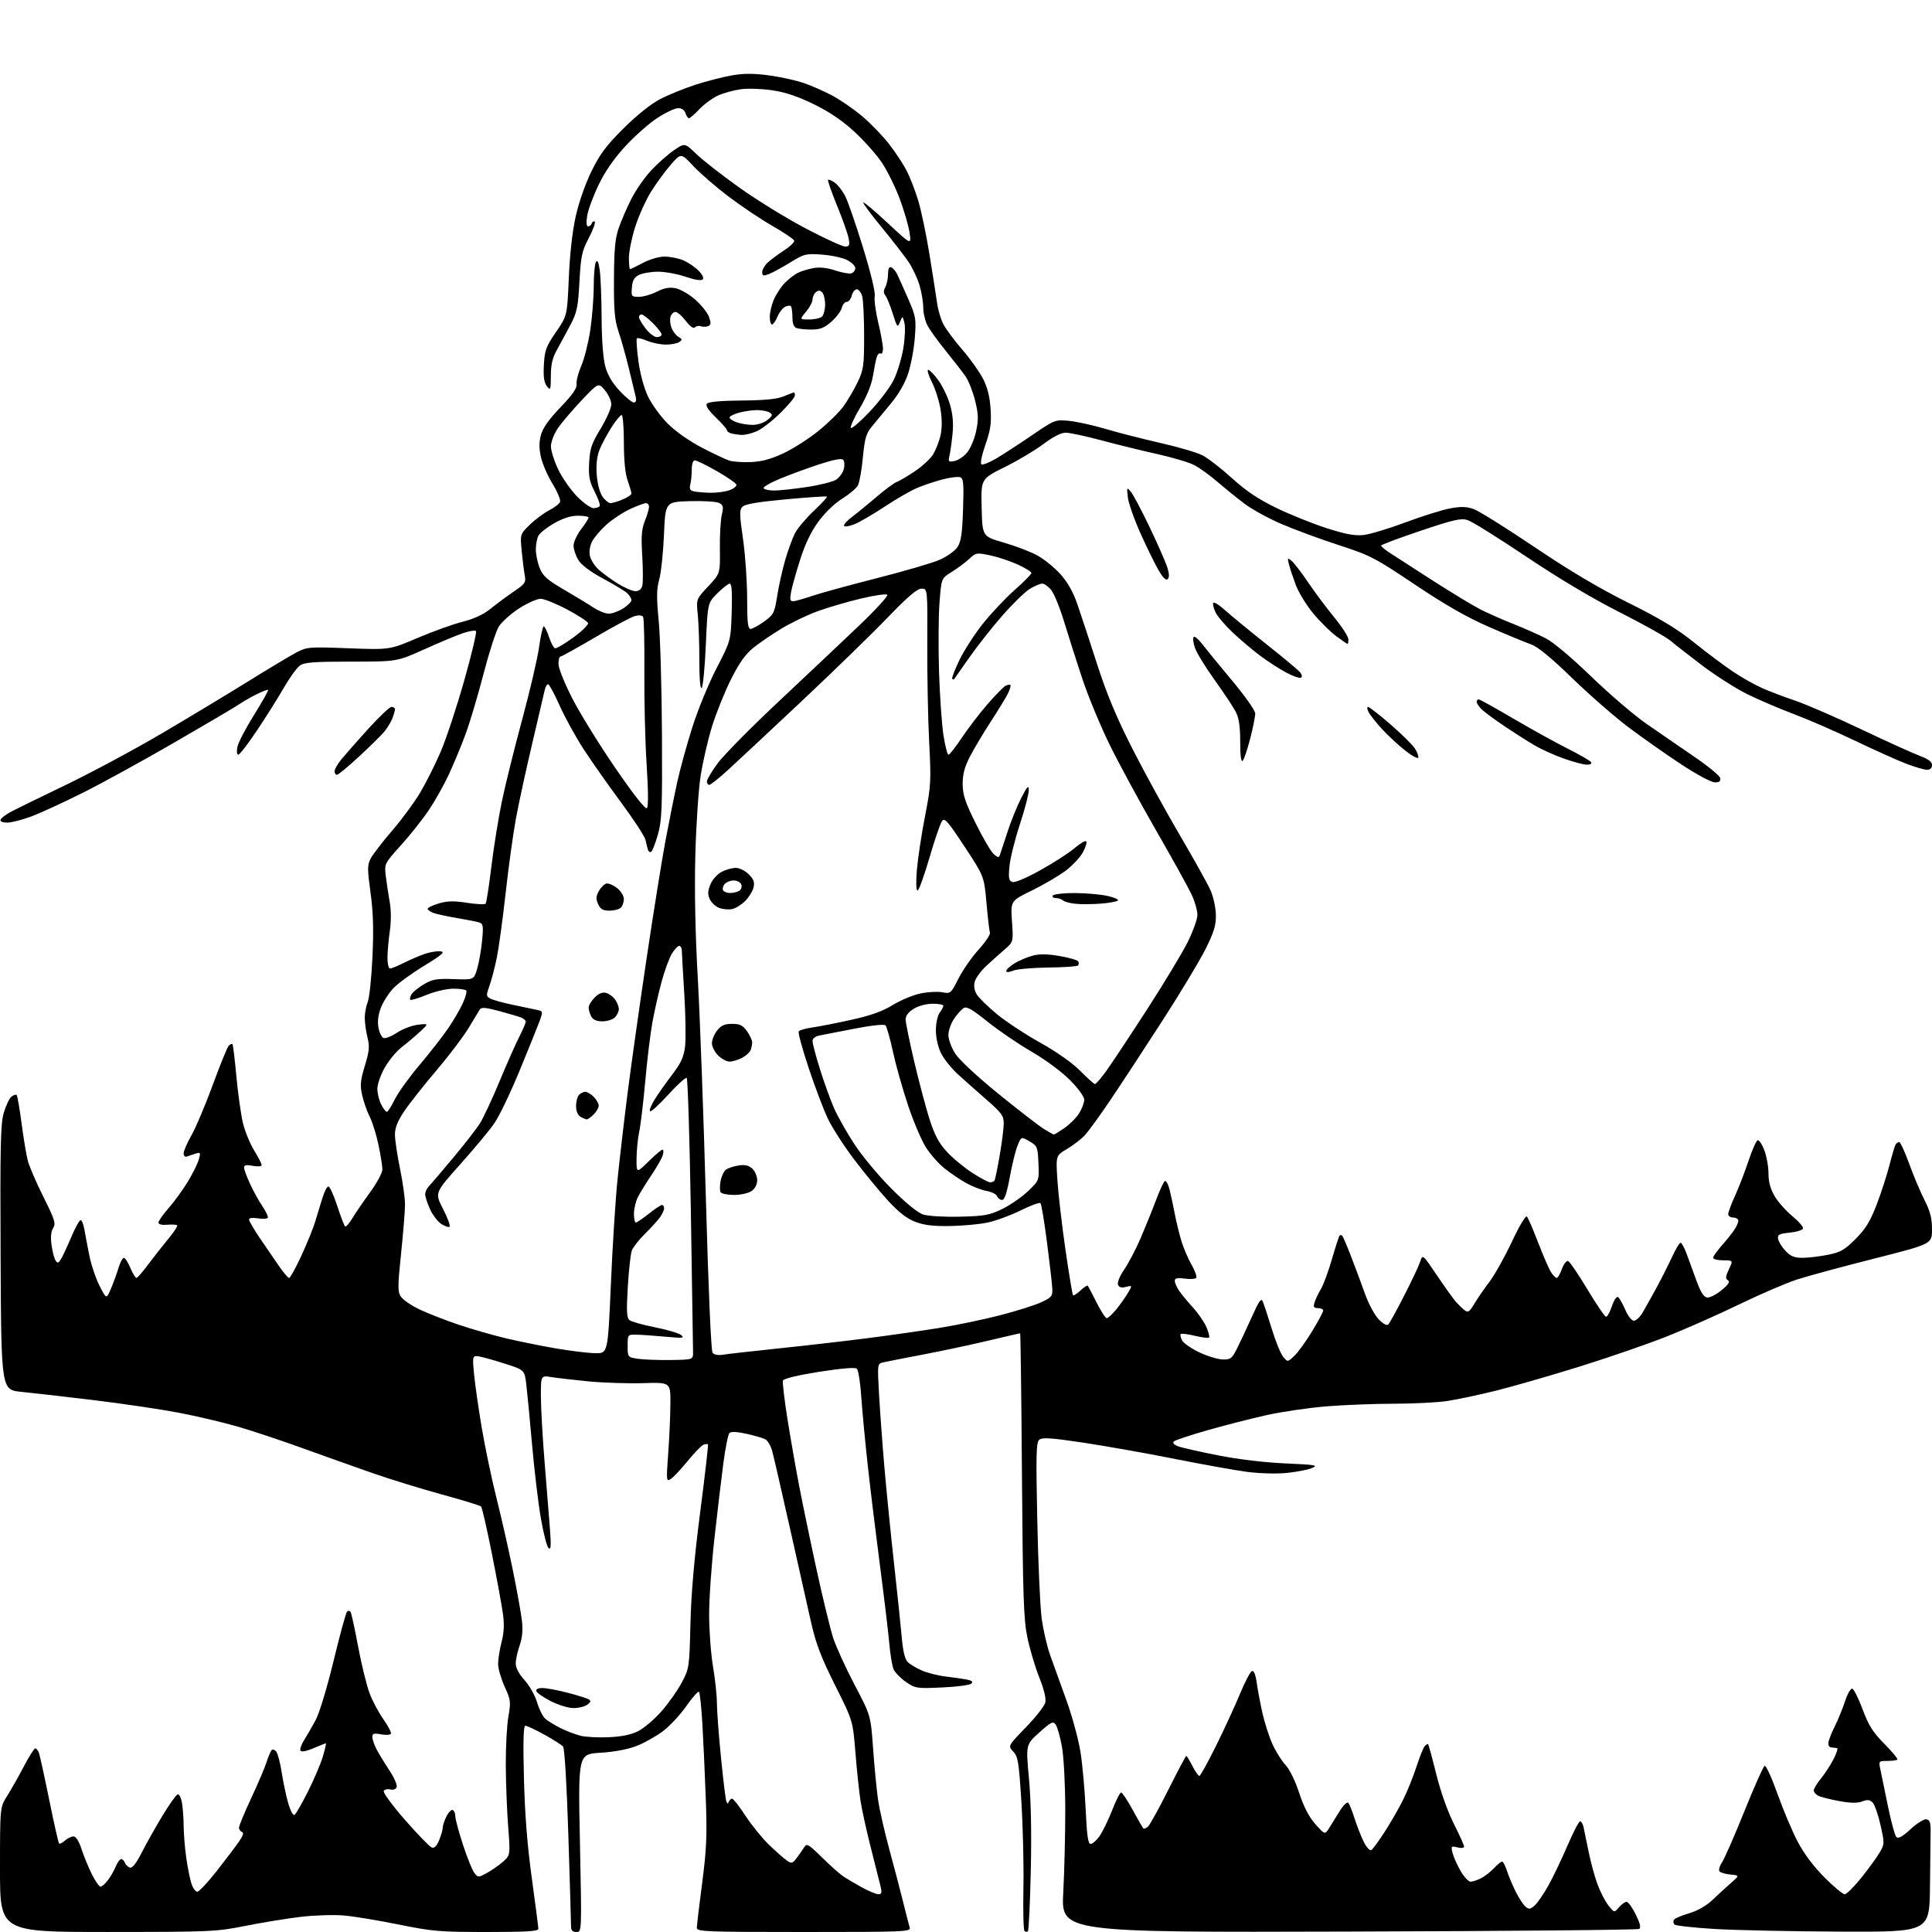 <?xml version="1.0" encoding="UTF-8" standalone="no"?>
<svg 
  version="1.1" 
  xmlns="http://www.w3.org/2000/svg" 
  xmlns:xlink="http://www.w3.org/1999/xlink" 
  xmlns:svg="http://www.w3.org/2000/svg"
  xmlns:rdf="http://www.w3.org/1999/02/22-rdf-syntax-ns#"
  xmlns:cc="http://creativecommons.org/ns#"
  xmlns:dc="http://purl.org/dc/elements/1.1/"
  viewBox="0 0 768 768"
  width="768"
  height="768"
>
<style>svg {background-color: white; }</style>"
<path stroke="none" fill="black" fill-rule="evenodd" d="M42.75,767.99C0.00,768.00 0.00,768.00 0.00,743.20C0.00,718.39 0.00,718.39 2.82,713.95C4.37,711.50 7.35,706.24 9.44,702.25C11.53,698.26 13.59,695.00 14.02,695.00C14.44,695.00 15.08,695.78 15.45,696.72C15.81,697.67 17.66,706.07 19.55,715.39C21.44,724.70 23.21,732.55 23.49,732.82C23.76,733.10 24.81,732.57 25.82,731.66C26.83,730.75 28.36,730.00 29.21,730.00C30.20,730.00 31.39,731.89 32.47,735.21C33.41,738.07 35.27,742.57 36.60,745.21C37.94,747.84 39.44,750.00 39.94,750.00C40.45,750.00 41.73,748.89 42.79,747.54C43.85,746.19 45.29,743.71 45.98,742.04C46.68,740.37 47.65,739.00 48.15,739.00C48.65,739.00 49.31,739.64 49.61,740.42C49.91,741.21 50.80,742.09 51.58,742.39C52.57,742.77 54.07,740.86 56.45,736.22C58.34,732.52 62.06,725.94 64.70,721.58C67.35,717.22 70.02,713.49 70.62,713.29C71.23,713.09 72.00,714.61 72.35,716.71C72.70,718.80 72.99,722.98 73.01,726.00C73.03,729.02 73.49,734.65 74.04,738.50C74.59,742.35 75.51,746.96 76.10,748.75C76.68,750.54 77.72,752.00 78.42,752.00C79.11,752.00 82.59,748.29 86.15,743.75C89.71,739.21 93.70,733.95 95.01,732.07C96.62,729.75 97.01,728.50 96.20,728.23C95.54,728.01 95.00,727.24 95.00,726.52C95.00,725.80 97.18,720.53 99.85,714.82C102.52,709.10 105.28,702.64 105.97,700.46C106.67,698.28 107.57,696.14 107.96,695.71C108.36,695.27 109.18,695.51 109.79,696.25C110.40,696.98 111.38,700.71 111.98,704.54C112.57,708.37 113.74,713.88 114.57,716.79C115.41,719.73 116.52,721.80 117.07,721.46C117.61,721.12 120.02,716.94 122.42,712.16C124.82,707.38 127.48,701.12 128.34,698.24C129.19,695.36 129.73,693.00 129.53,693.00C129.33,693.00 127.12,693.88 124.61,694.95C121.84,696.14 119.82,696.52 119.45,695.92C119.12,695.39 119.77,693.49 120.89,691.72C122.01,689.95 124.09,686.34 125.51,683.70C126.96,680.99 130.05,670.76 132.61,660.20C135.09,649.91 137.50,641.12 137.95,640.66C138.40,640.20 139.05,640.27 139.38,640.80C139.71,641.34 141.06,647.57 142.38,654.64C143.71,661.71 145.74,670.02 146.91,673.09C148.07,676.17 150.57,680.86 152.46,683.52C154.35,686.18 155.66,688.74 155.37,689.21C155.08,689.68 153.30,689.77 151.42,689.42C148.64,688.90 148.00,689.09 148.00,690.44C148.00,691.35 148.74,693.54 149.65,695.29C150.56,697.05 152.86,700.84 154.77,703.71C156.68,706.58 157.99,709.59 157.68,710.39C157.35,711.26 156.33,711.64 155.17,711.34C154.10,711.06 152.92,711.32 152.55,711.92C152.17,712.53 155.94,717.66 160.97,723.42C165.98,729.14 170.76,734.08 171.59,734.40C172.65,734.80 173.55,733.92 174.56,731.52C175.35,729.62 176.00,727.35 176.00,726.48C176.00,725.61 176.69,723.56 177.54,721.92C178.39,720.28 179.52,719.20 180.04,719.53C180.57,719.85 181.00,720.99 181.00,722.05C181.00,723.11 182.36,728.14 184.01,733.24C185.67,738.33 187.71,743.39 188.53,744.47C190.01,746.39 190.11,746.39 193.45,744.60C195.33,743.58 198.22,741.57 199.88,740.13C202.88,737.50 202.88,737.50 202.00,726.00C201.51,719.67 201.09,708.69 201.06,701.58C201.03,694.48 201.49,685.84 202.09,682.38C203.12,676.50 203.02,675.72 200.59,670.43C199.17,667.31 198.00,663.26 198.00,661.43C198.00,659.60 198.62,655.71 199.37,652.80C200.35,649.05 200.51,645.75 199.92,641.50C199.47,638.20 197.49,627.41 195.52,617.52C193.55,607.64 191.62,599.23 191.22,598.84C190.83,598.46 183.75,596.29 175.50,594.03C167.25,591.77 154.88,587.95 148.00,585.55C141.12,583.15 128.53,578.66 120.00,575.58C111.47,572.50 99.86,568.64 94.20,567.01C88.53,565.38 78.18,562.95 71.20,561.60C64.21,560.26 49.05,558.01 37.50,556.61C25.95,555.20 12.90,553.71 8.50,553.28C0.50,552.50 0.50,552.50 0.24,500.04C0.02,455.83 0.22,446.76 1.48,442.42C2.31,439.58 3.67,436.69 4.51,435.99C5.36,435.29 6.30,434.97 6.61,435.27C6.92,435.58 7.80,440.64 8.57,446.50C9.34,452.37 10.45,459.05 11.04,461.34C11.62,463.63 14.43,470.13 17.26,475.80C21.80,484.87 22.27,486.34 21.13,488.16C20.28,489.53 20.06,491.80 20.49,494.91C20.84,497.49 21.56,500.25 22.08,501.05C22.88,502.27 23.23,502.18 24.25,500.50C24.92,499.40 26.76,495.46 28.33,491.75C29.91,488.04 31.58,485.00 32.05,485.00C32.52,485.00 33.20,486.69 33.55,488.75C33.91,490.81 34.79,495.48 35.52,499.13C36.25,502.77 38.07,508.17 39.57,511.13C42.30,516.50 42.30,516.50 44.11,512.24C45.11,509.90 46.46,506.19 47.12,503.99C47.78,501.80 48.73,500.00 49.23,500.00C49.74,500.00 50.90,501.80 51.82,503.99C52.75,506.18 53.82,507.98 54.22,507.99C54.61,508.00 56.69,505.64 58.83,502.75C60.98,499.86 64.58,495.27 66.83,492.55C69.09,489.83 70.71,487.37 70.42,487.08C70.13,486.80 68.34,486.69 66.45,486.86C64.31,487.04 63.00,486.71 63.00,485.98C63.00,485.33 64.82,482.74 67.04,480.21C69.27,477.69 72.67,473.01 74.61,469.82C76.55,466.63 78.53,462.64 79.01,460.96C79.83,458.11 79.74,457.95 77.69,458.59C76.49,458.97 74.94,459.49 74.25,459.74C73.55,460.01 73.00,459.45 73.00,458.48C73.00,457.52 74.39,454.31 76.10,451.33C77.80,448.35 81.61,439.33 84.56,431.30C87.51,423.26 90.38,416.22 90.94,415.66C91.51,415.09 92.16,414.83 92.40,415.07C92.64,415.31 93.35,421.13 93.98,428.00C94.62,434.88 95.79,443.20 96.59,446.50C97.40,449.80 99.39,454.67 101.03,457.32C102.66,459.97 104.00,462.57 104.00,463.11C104.00,463.69 102.56,463.82 100.50,463.43C97.89,462.94 97.00,463.12 97.01,464.14C97.02,464.89 98.11,467.84 99.44,470.70C100.78,473.57 103.00,477.58 104.39,479.62C105.78,481.66 106.70,483.68 106.44,484.10C106.18,484.52 104.40,484.61 102.48,484.30C100.35,483.96 99.00,484.15 99.00,484.79C99.00,485.37 100.94,488.69 103.30,492.17C105.67,495.65 109.08,500.64 110.88,503.25C112.67,505.86 114.49,508.00 114.93,508.00C115.36,508.00 117.53,504.06 119.76,499.25C121.99,494.44 124.50,488.25 125.34,485.50C126.17,482.75 127.45,478.54 128.18,476.15C128.91,473.76 129.95,471.74 130.50,471.65C131.05,471.57 132.62,474.96 134.00,479.19C135.37,483.42 136.79,487.15 137.14,487.49C137.49,487.83 138.80,486.39 140.05,484.30C141.31,482.21 144.51,477.52 147.17,473.88C149.83,470.24 152.00,466.19 152.00,464.88C152.00,463.57 151.31,459.19 150.46,455.14C149.62,451.09 148.05,446.07 146.99,443.97C145.92,441.88 144.57,438.03 143.98,435.41C143.08,431.37 143.24,429.58 145.03,423.66C146.82,417.80 146.98,415.99 146.08,412.40C145.49,410.04 145.00,406.54 145.00,404.62C145.00,402.70 145.53,399.86 146.17,398.32C146.82,396.77 147.67,388.75 148.05,380.50C148.57,369.49 148.37,362.67 147.29,354.86C146.00,345.38 146.00,343.89 147.36,341.26C148.20,339.64 152.02,334.68 155.84,330.25C159.67,325.82 164.69,319.00 167.01,315.10C169.33,311.20 172.98,303.93 175.13,298.93C177.29,293.94 181.50,281.23 184.49,270.69C187.48,260.15 189.60,251.22 189.21,250.84C188.82,250.47 186.47,250.86 184.00,251.70C181.53,252.54 174.62,255.43 168.66,258.12C157.82,263.00 157.82,263.00 139.63,263.00C124.86,263.00 121.03,263.29 119.24,264.54C118.03,265.39 115.17,269.33 112.89,273.29C110.61,277.26 105.81,284.89 102.23,290.25C98.65,295.61 95.28,300.00 94.73,300.00C94.17,300.00 94.01,298.69 94.37,296.89C94.72,295.17 97.69,289.47 100.98,284.20C104.27,278.94 106.79,274.46 106.58,274.25C106.37,274.03 104.24,274.85 101.85,276.06C99.46,277.27 96.38,279.05 95.00,280.01C93.62,280.96 82.15,287.74 69.50,295.05C56.85,302.37 40.33,311.44 32.78,315.21C25.24,318.98 16.12,323.18 12.51,324.53C8.90,325.89 4.58,327.00 2.89,327.00C1.07,327.00 -0.02,326.55 0.21,325.87C0.42,325.25 2.14,323.90 4.04,322.87C5.94,321.84 15.82,316.99 26.00,312.10C36.17,307.20 53.27,298.03 64.00,291.73C74.72,285.42 90.25,276.07 98.50,270.95C106.75,265.83 115.45,260.61 117.84,259.36C122.01,257.17 122.84,257.10 138.56,257.70C154.94,258.31 154.94,258.31 165.92,253.62C171.96,251.04 180.03,248.14 183.85,247.17C188.54,245.98 192.21,244.26 195.15,241.88C197.54,239.95 201.68,236.88 204.35,235.07C208.80,232.04 209.14,231.52 208.59,228.64C208.26,226.91 207.71,222.54 207.37,218.92C206.76,212.33 206.76,212.33 210.63,208.57C212.76,206.49 216.21,203.92 218.30,202.85C220.39,201.78 222.34,200.28 222.64,199.50C222.94,198.73 221.58,195.48 219.63,192.30C217.68,189.11 215.60,184.33 215.02,181.68C214.27,178.27 214.27,175.70 215.03,172.87C215.77,170.15 218.23,166.67 222.80,161.90C227.68,156.81 229.42,154.30 229.20,152.65C229.04,151.40 229.88,148.16 231.06,145.44C232.25,142.72 233.84,136.45 234.60,131.50C235.36,126.55 236.00,118.67 236.01,114.00C236.02,109.33 236.42,104.88 236.90,104.12C237.50,103.18 237.98,104.28 238.43,107.62C238.79,110.30 239.12,118.80 239.15,126.50C239.19,135.06 239.75,142.48 240.59,145.59C241.52,149.03 243.37,152.19 246.30,155.34C248.69,157.90 251.22,160.00 251.94,160.00C252.77,160.00 253.05,159.20 252.71,157.75C252.42,156.51 251.20,151.45 250.00,146.50C248.79,141.55 246.95,134.97 245.90,131.88C244.33,127.27 244.00,123.53 244.06,111.09C244.11,99.25 244.52,94.79 245.93,90.71C246.91,87.84 249.17,82.62 250.94,79.12C252.71,75.61 256.26,70.50 258.83,67.75C261.40,65.00 265.46,61.41 267.85,59.76C272.20,56.77 272.20,56.77 276.85,61.26C279.41,63.73 287.17,69.78 294.09,74.70C301.02,79.63 312.82,86.89 320.32,90.83C327.81,94.77 334.85,98.00 335.95,98.00C337.66,98.00 337.86,97.54 337.35,94.75C337.01,92.96 334.94,87.10 332.73,81.72C330.53,76.34 328.93,71.74 329.17,71.49C329.42,71.25 330.61,71.74 331.82,72.59C333.04,73.44 334.91,75.86 335.99,77.97C337.07,80.09 340.26,89.31 343.08,98.47C346.13,108.37 348.01,116.17 347.72,117.71C347.44,119.13 348.07,123.86 349.11,128.21C350.15,132.57 351.00,137.25 351.00,138.62C351.00,139.99 350.58,140.86 350.07,140.54C349.56,140.23 348.87,140.83 348.54,141.89C348.20,142.94 347.52,146.32 347.02,149.39C346.44,152.92 344.59,157.52 341.96,161.95C339.68,165.79 337.98,169.44 338.19,170.06C338.39,170.68 341.75,167.84 345.63,163.75C349.52,159.66 353.88,153.88 355.32,150.90C356.76,147.93 358.46,142.28 359.10,138.34C359.74,134.40 359.93,129.90 359.52,128.34C358.78,125.50 358.78,125.50 357.76,128.00C356.79,130.36 356.62,130.16 354.86,124.59C353.83,121.35 352.51,118.11 351.92,117.41C351.17,116.50 351.18,115.54 351.93,114.13C352.52,113.03 353.00,110.71 353.00,108.98C353.00,106.91 353.43,105.97 354.25,106.25C354.94,106.47 356.03,107.75 356.67,109.08C357.31,110.41 359.29,114.82 361.06,118.88C364.08,125.81 364.24,126.75 363.65,134.33C363.31,138.76 362.11,145.15 360.99,148.53C359.69,152.44 357.16,156.81 354.00,160.58C351.28,163.84 347.89,167.94 346.46,169.69C344.30,172.33 343.71,174.41 343.01,181.84C342.55,186.77 341.66,191.77 341.03,192.95C340.40,194.13 337.60,196.49 334.82,198.21C331.87,200.02 327.94,203.79 325.40,207.24C322.47,211.23 320.08,216.16 318.11,222.33C316.50,227.37 314.86,233.19 314.48,235.25C313.93,238.19 314.09,239.00 315.23,239.00C316.03,239.00 319.34,238.08 322.59,236.97C325.84,235.85 337.48,232.65 348.46,229.86C359.44,227.07 370.77,223.75 373.63,222.49C376.49,221.22 379.64,218.95 380.63,217.45C382.03,215.31 382.51,212.06 382.83,202.51C383.17,192.26 382.99,190.21 381.71,189.72C380.88,189.40 377.69,189.79 374.62,190.59C371.56,191.39 366.96,192.94 364.41,194.04C361.85,195.13 356.10,198.45 351.63,201.42C347.16,204.38 341.82,207.50 339.77,208.34C337.72,209.19 335.81,209.51 335.53,209.05C335.25,208.60 336.70,206.96 338.76,205.42C340.82,203.88 345.20,200.30 348.50,197.47C351.80,194.64 355.32,192.03 356.33,191.66C357.33,191.30 360.58,189.39 363.54,187.43C366.50,185.46 369.82,182.41 370.91,180.65C372.00,178.88 373.33,175.48 373.87,173.09C374.50,170.28 374.51,166.62 373.88,162.76C373.35,159.47 371.81,154.58 370.44,151.89C369.08,149.20 368.42,147.00 368.98,147.00C369.53,147.00 371.35,148.88 373.02,151.19C374.69,153.49 376.77,157.84 377.65,160.86C378.75,164.64 379.06,168.25 378.65,172.43C378.32,175.77 377.77,179.68 377.43,181.13C376.87,183.53 377.04,183.72 379.42,183.26C380.85,182.99 383.11,181.47 384.44,179.89C385.77,178.31 387.38,174.47 388.03,171.35C389.01,166.65 388.94,164.59 387.63,159.28C386.76,155.76 385.06,151.44 383.86,149.69C382.66,147.93 379.11,143.35 375.98,139.50C372.85,135.65 369.55,131.06 368.65,129.30C367.74,127.54 367.00,124.36 367.00,122.23C367.00,120.10 366.34,116.14 365.53,113.43C364.73,110.72 362.81,106.61 361.28,104.30C359.75,101.99 354.95,95.79 350.61,90.52C346.27,85.26 342.92,80.74 343.18,80.49C343.43,80.24 347.83,83.95 352.96,88.74C362.29,97.44 362.29,97.44 361.56,92.47C361.16,89.74 359.39,83.67 357.64,79.00C355.89,74.33 352.74,67.92 350.64,64.76C348.54,61.60 343.64,56.07 339.75,52.47C334.90,47.98 329.82,44.53 323.59,41.47C317.28,38.37 312.23,36.67 307.07,35.90C302.98,35.29 297.36,35.09 294.57,35.46C291.78,35.83 287.70,36.95 285.50,37.94C283.30,38.93 279.95,41.38 278.05,43.37C276.16,45.37 274.28,47.00 273.87,47.00C273.47,47.00 272.85,46.10 272.50,45.00C272.11,43.77 270.99,43.00 269.59,43.00C268.33,43.00 264.65,44.72 261.41,46.82C258.16,48.92 252.43,53.96 248.69,58.01C244.13,62.94 240.59,68.05 237.98,73.44C235.84,77.87 233.79,83.41 233.42,85.75C232.99,88.47 233.12,90.00 233.79,90.00C234.36,90.00 235.03,89.44 235.28,88.75C235.53,88.06 236.04,87.79 236.42,88.14C236.79,88.49 235.72,91.41 234.04,94.64C231.31,99.85 230.90,101.78 230.34,112.00C229.79,122.04 229.35,124.20 226.83,129.00C225.24,132.03 222.83,136.48 221.47,138.91C219.61,142.22 218.99,144.82 218.97,149.41C218.94,155.10 218.84,155.37 217.39,153.50C216.26,152.03 215.94,149.76 216.20,145.00C216.52,139.23 217.06,137.77 221.01,132.00C225.47,125.50 225.47,125.50 226.11,110.50C226.50,101.08 227.53,91.97 228.86,86.00C230.10,80.41 232.70,73.00 235.16,68.00C238.51,61.19 241.05,57.80 247.92,50.98C253.23,45.71 258.79,41.28 262.50,39.36C265.80,37.65 272.10,35.09 276.50,33.67C280.90,32.25 287.38,30.59 290.91,29.97C295.60,29.15 299.53,29.15 305.58,29.95C310.12,30.56 316.36,31.92 319.45,32.98C322.53,34.04 327.69,36.31 330.91,38.03C334.13,39.75 339.52,43.48 342.88,46.33C346.25,49.17 351.07,54.20 353.61,57.50C356.14,60.80 359.24,65.53 360.49,68.00C361.75,70.47 363.75,75.65 364.94,79.50C366.13,83.35 368.17,93.03 369.46,101.00C370.76,108.97 372.13,117.74 372.51,120.48C372.88,123.21 374.03,127.04 375.05,128.98C376.07,130.91 379.44,135.43 382.53,139.00C385.63,142.57 389.32,147.75 390.74,150.50C392.53,153.99 393.45,157.63 393.77,162.51C394.15,168.23 393.77,170.87 391.72,176.77C390.29,180.87 389.60,184.25 390.13,184.58C390.64,184.90 393.18,183.92 395.78,182.40C398.38,180.89 404.75,176.75 409.96,173.20C419.33,166.81 419.45,166.76 424.96,167.30C428.00,167.60 434.55,169.04 439.50,170.51C444.45,171.98 454.24,174.48 461.27,176.08C468.29,177.67 475.81,179.88 477.99,180.99C480.16,182.10 485.44,186.19 489.72,190.07C495.43,195.26 500.16,198.42 507.50,201.97C513.00,204.63 522.00,208.24 527.50,210.00C535.09,212.42 538.61,213.06 542.12,212.66C544.67,212.36 552.14,210.11 558.74,207.64C565.34,205.17 573.30,202.68 576.42,202.10C580.78,201.29 582.97,201.35 585.80,202.36C587.84,203.08 598.70,209.87 609.95,217.44C623.95,226.88 635.74,233.88 647.38,239.66C660.05,245.96 666.67,249.96 673.43,255.40C678.42,259.42 685.35,264.61 688.83,266.94C692.30,269.27 697.52,272.22 700.41,273.50C703.31,274.78 709.24,277.04 713.59,278.51C717.94,279.99 729.83,285.14 740.00,289.97C750.17,294.80 760.64,299.54 763.25,300.51C766.59,301.75 768.00,302.83 768.00,304.14C768.00,305.33 767.29,306.00 766.02,306.00C764.94,306.00 761.22,304.92 757.77,303.60C754.32,302.28 745.20,298.18 737.50,294.49C729.80,290.80 718.77,286.00 713.00,283.83C707.23,281.66 698.85,278.07 694.39,275.85C689.93,273.63 682.03,268.59 676.82,264.66C671.62,260.72 665.88,256.25 664.08,254.73C662.27,253.20 653.19,248.11 643.91,243.42C633.17,238.00 619.64,229.95 606.76,221.30C595.62,213.83 585.10,207.27 583.39,206.73C580.76,205.90 577.92,206.55 564.64,211.02C556.04,213.91 549.00,216.55 549.01,216.89C549.01,217.22 550.47,218.46 552.26,219.64C554.04,220.82 561.80,225.82 569.50,230.76C577.20,235.70 585.84,240.92 588.69,242.36C591.55,243.80 597.31,246.34 601.50,248.00C605.69,249.66 611.43,252.20 614.26,253.63C617.41,255.23 624.48,261.14 632.47,268.87C639.66,275.82 649.58,284.31 654.52,287.75C659.46,291.18 668.00,297.06 673.50,300.81C679.00,304.55 683.64,308.38 683.82,309.31C684.06,310.53 683.46,311.00 681.67,311.00C680.27,311.00 674.45,307.87 668.35,303.86C662.38,299.93 653.00,293.34 647.50,289.22C642.00,285.09 631.88,276.27 625.00,269.60C616.34,261.20 611.27,257.06 608.50,256.10C606.30,255.34 598.88,252.26 592.00,249.26C583.11,245.38 574.59,240.52 562.50,232.41C546.46,221.66 544.74,220.77 532.00,216.63C524.57,214.21 514.33,210.43 509.23,208.22C504.13,206.01 497.60,202.43 494.73,200.25C491.85,198.08 487.02,194.17 484.00,191.57C480.98,188.96 476.79,185.95 474.70,184.87C472.62,183.79 466.09,181.85 460.20,180.54C454.32,179.24 444.32,176.78 438.00,175.09C431.68,173.39 425.21,172.00 423.64,172.00C421.79,172.00 418.63,173.61 414.77,176.52C411.46,179.00 404.52,183.14 399.35,185.70C389.94,190.37 389.94,190.37 390.22,201.80C390.50,213.23 390.50,213.23 398.97,215.67C403.62,217.01 409.63,219.31 412.31,220.77C415.00,222.23 419.13,225.58 421.49,228.20C424.42,231.46 426.59,235.30 428.29,240.24C429.67,244.23 433.18,254.89 436.09,263.93C439.93,275.85 443.77,285.05 450.05,297.43C454.82,306.82 463.35,322.38 469.00,332.00C474.65,341.62 480.16,351.52 481.25,354.00C482.33,356.48 483.27,360.81 483.33,363.64C483.41,367.80 482.63,370.40 479.28,377.14C477.00,381.74 469.33,394.50 462.23,405.50C455.14,416.50 445.85,430.68 441.59,437.00C437.33,443.32 432.64,449.78 431.17,451.34C429.70,452.90 426.52,455.34 424.11,456.77C419.72,459.35 419.72,459.35 420.32,468.93C420.64,474.19 422.07,486.58 423.49,496.46C424.92,506.33 426.29,514.62 426.54,514.88C426.80,515.13 428.13,514.29 429.50,513.00C430.87,511.71 432.17,510.85 432.38,511.08C432.59,511.31 434.17,514.31 435.90,517.75C437.62,521.19 439.44,524.00 439.94,524.00C440.44,524.00 442.12,522.46 443.68,520.57C445.23,518.68 447.32,515.74 448.33,514.03C450.16,510.92 450.16,510.92 447.59,511.57C445.76,512.03 444.85,511.77 444.42,510.66C444.08,509.78 445.14,507.20 446.89,504.66C448.57,502.22 451.48,496.68 453.35,492.36C455.21,488.04 457.96,481.24 459.46,477.26C460.95,473.27 462.56,469.77 463.04,469.48C463.52,469.18 464.34,470.64 464.88,472.72C465.41,474.80 466.36,479.20 466.99,482.50C467.62,485.80 468.83,490.75 469.68,493.50C470.53,496.25 472.32,500.42 473.66,502.76C475.00,505.11 475.85,507.43 475.55,507.92C475.25,508.41 473.20,508.57 471.00,508.27C467.97,507.87 467.00,508.08 467.00,509.15C467.00,509.92 467.75,511.67 468.67,513.03C469.60,514.39 472.10,517.44 474.25,519.81C476.40,522.18 478.82,525.72 479.63,527.67C480.45,529.62 480.89,531.44 480.61,531.72C480.34,532.00 477.81,531.67 475.00,531.00C472.19,530.33 469.65,530.01 469.37,530.30C469.08,530.59 469.32,531.73 469.91,532.84C470.51,533.95 473.58,536.08 476.75,537.58C479.91,539.08 484.07,540.35 486.00,540.40C489.17,540.49 489.70,540.09 491.76,536.00C493.01,533.52 495.65,527.90 497.62,523.50C500.60,516.86 501.35,515.84 502.03,517.50C502.49,518.60 504.08,523.46 505.57,528.31C507.05,533.15 509.07,538.10 510.05,539.31C511.83,541.50 511.83,541.50 514.49,539.01C515.95,537.64 519.14,533.23 521.57,529.22C524.01,525.21 526.00,521.50 526.00,520.96C526.00,520.43 525.07,520.00 523.93,520.00C522.25,520.00 521.99,519.58 522.55,517.75C522.92,516.51 524.05,514.14 525.05,512.49C526.05,510.83 528.04,505.45 529.46,500.55C530.88,495.64 532.26,491.41 532.52,491.14C532.79,490.88 533.25,490.92 533.56,491.23C533.87,491.54 535.49,495.33 537.15,499.65C538.82,503.97 541.30,510.65 542.68,514.50C544.05,518.35 546.47,522.83 548.07,524.47C549.91,526.34 551.31,527.08 551.90,526.47C552.41,525.93 555.25,520.77 558.20,515.00C561.16,509.23 564.02,503.16 564.55,501.53C565.53,498.56 565.53,498.56 571.25,507.03C574.40,511.69 577.77,516.40 578.75,517.50C579.73,518.60 581.26,520.08 582.16,520.79C583.57,521.90 584.10,521.56 586.06,518.29C587.30,516.20 590.04,512.22 592.14,509.44C594.24,506.65 598.24,499.50 601.03,493.54C603.93,487.34 606.47,483.09 606.96,483.60C607.44,484.10 609.46,488.77 611.46,494.00C613.47,499.23 615.77,504.51 616.58,505.75C617.38,506.99 618.40,508.00 618.82,508.00C619.25,508.00 620.18,506.40 620.88,504.44C621.59,502.49 622.69,501.06 623.33,501.28C623.97,501.49 627.42,506.54 630.99,512.50C634.57,518.46 637.91,523.38 638.42,523.42C638.92,523.46 639.97,521.58 640.75,519.24C641.53,516.90 642.62,515.26 643.17,515.60C643.72,515.94 645.01,518.20 646.05,520.61C647.13,523.13 648.60,525.00 649.50,525.00C650.36,525.00 651.93,523.54 652.98,521.75C654.03,519.96 656.49,515.58 658.43,512.00C660.37,508.43 663.16,502.91 664.62,499.75C666.08,496.59 667.62,494.00 668.05,494.00C668.48,494.00 669.54,495.91 670.40,498.25C671.26,500.59 673.02,505.43 674.33,509.00C675.99,513.58 677.25,515.58 678.60,515.78C679.64,515.93 682.22,514.63 684.33,512.89C687.12,510.58 687.81,509.50 686.87,508.92C685.83,508.28 685.91,507.41 687.27,504.56C688.97,501.00 688.97,501.00 684.98,501.00C682.79,501.00 681.00,500.55 681.00,500.00C681.00,499.45 682.50,497.32 684.32,495.25C686.15,493.19 688.40,490.39 689.32,489.03C690.25,487.67 691.00,485.98 691.00,485.28C691.00,484.57 690.10,484.00 689.00,484.00C687.90,484.00 687.00,483.38 687.00,482.62C687.00,481.86 688.21,478.60 689.69,475.37C691.17,472.14 693.57,465.92 695.03,461.55C696.48,457.18 698.13,453.46 698.69,453.27C699.25,453.08 700.44,454.88 701.35,457.25C702.26,459.62 703.00,463.76 703.00,466.45C703.00,469.82 703.76,472.61 705.45,475.50C706.79,477.79 709.96,481.37 712.49,483.44C715.02,485.52 716.93,487.73 716.72,488.36C716.51,488.99 714.13,489.73 711.42,490.00C707.18,490.43 706.55,490.78 706.83,492.50C707.02,493.60 708.34,495.74 709.77,497.25C711.80,499.39 713.29,500.00 716.52,500.00C718.80,500.00 723.33,499.47 726.58,498.81C731.64,497.80 733.24,496.89 737.59,492.54C741.57,488.56 743.39,485.60 745.94,479.01C747.73,474.36 750.04,467.26 751.07,463.23C752.10,459.20 753.21,455.47 753.53,454.95C753.85,454.43 754.50,454.00 754.96,454.00C755.43,454.00 757.19,457.81 758.88,462.47C760.56,467.13 763.30,473.64 764.97,476.94C767.30,481.56 768.00,484.27 768.00,488.72C767.99,494.50 767.99,494.50 745.07,500.30C732.46,503.49 718.62,507.24 714.32,508.63C710.02,510.03 699.65,514.49 691.28,518.55C682.91,522.61 669.86,528.38 662.28,531.38C654.70,534.38 639.05,539.77 627.50,543.36C615.95,546.95 601.10,551.22 594.50,552.86C587.90,554.50 579.26,556.32 575.31,556.92C571.35,557.51 561.86,558.00 554.20,558.00C546.55,558.00 534.49,558.47 527.40,559.04C520.30,559.61 509.51,561.19 503.40,562.55C497.30,563.92 486.72,566.62 479.90,568.57C473.08,570.51 467.09,572.51 466.59,573.01C466.04,573.56 466.72,574.32 468.30,574.92C469.74,575.47 476.90,577.09 484.21,578.53C492.24,580.11 502.84,581.38 511.00,581.73C523.08,582.26 524.18,582.46 521.50,583.58C519.85,584.28 515.28,585.15 511.35,585.53C507.32,585.92 500.48,585.72 495.66,585.08C490.96,584.45 477.97,582.12 466.80,579.90C455.64,577.68 439.33,574.79 430.56,573.47C417.96,571.58 414.31,571.33 413.15,572.29C411.90,573.32 411.78,577.93 412.33,604.00C412.67,620.77 413.45,638.33 414.04,643.00C414.64,647.67 416.18,654.42 417.47,658.00C418.76,661.58 421.68,669.67 423.96,676.00C426.24,682.33 428.74,691.55 429.52,696.50C430.30,701.45 431.22,711.69 431.57,719.25C432.05,729.70 432.52,733.00 433.53,733.00C434.27,733.00 435.86,731.60 437.08,729.89C438.30,728.17 440.55,723.56 442.08,719.64C443.60,715.71 445.22,712.52 445.68,712.54C446.13,712.56 448.20,715.68 450.27,719.48C452.34,723.27 454.24,726.58 454.49,726.83C454.75,727.08 455.55,726.79 456.28,726.18C457.01,725.57 460.66,718.98 464.39,711.54C468.12,704.09 471.34,698.00 471.56,698.00C471.78,698.00 472.88,699.80 474.00,702.00C475.12,704.20 476.37,705.98 476.77,705.96C477.17,705.94 480.20,700.46 483.50,693.78C486.80,687.10 491.07,677.81 493.00,673.14C494.93,668.47 497.03,664.48 497.68,664.27C498.42,664.02 499.11,665.67 499.53,668.69C499.90,671.34 500.89,676.65 501.73,680.50C502.57,684.35 504.35,689.98 505.68,693.00C507.01,696.02 509.38,699.85 510.93,701.50C512.61,703.29 514.84,707.81 516.44,712.69C518.29,718.33 520.31,722.22 522.91,725.15C526.69,729.41 526.69,729.41 528.50,726.45C529.50,724.83 531.41,721.76 532.74,719.64C534.08,717.51 535.53,716.16 535.97,716.64C536.40,717.11 537.55,719.98 538.51,723.00C539.48,726.02 541.13,730.20 542.18,732.29C543.24,734.41 544.54,735.78 545.14,735.42C545.72,735.06 548.12,731.78 550.47,728.13C552.82,724.48 556.09,718.80 557.73,715.50C559.38,712.20 561.74,706.35 562.99,702.50C564.24,698.65 565.72,694.93 566.28,694.23C566.83,693.53 567.47,693.13 567.69,693.36C567.91,693.58 569.38,698.94 570.94,705.26C572.64,712.12 575.44,720.05 577.89,724.91C580.15,729.39 582.00,733.50 582.00,734.05C582.00,734.62 580.88,734.76 579.36,734.37C576.85,733.75 576.75,733.86 577.42,736.61C577.82,738.20 579.25,741.41 580.61,743.75C581.97,746.09 583.76,748.00 584.59,748.00C585.42,748.00 587.31,747.37 588.80,746.60C590.28,745.82 592.59,744.02 593.92,742.60C595.26,741.17 596.69,740.00 597.10,740.00C597.51,740.00 598.39,741.69 599.06,743.75C599.73,745.81 601.30,749.55 602.56,752.06C603.82,754.57 605.56,757.22 606.44,757.95C607.79,759.07 608.36,758.98 610.10,757.41C611.23,756.39 613.66,752.84 615.51,749.53C617.36,746.21 620.75,739.11 623.06,733.75C625.36,728.39 627.63,724.00 628.10,724.00C628.58,724.00 629.19,725.01 629.47,726.25C629.75,727.49 630.65,731.88 631.48,736.00C632.30,740.12 633.90,745.99 635.03,749.04C636.16,752.08 638.12,755.88 639.39,757.47C641.70,760.37 641.70,760.37 643.57,758.18C644.60,756.98 645.96,756.00 646.59,756.00C647.23,756.00 648.86,758.26 650.23,761.03C651.95,764.49 652.38,766.28 651.61,766.78C651.00,767.17 599.05,767.65 536.16,767.83C421.82,768.17 421.82,768.17 422.66,752.33C423.12,743.63 423.48,728.62 423.46,719.00C423.44,709.31 422.85,698.30 422.14,694.34C421.43,690.40 420.31,686.44 419.66,685.55C418.61,684.11 417.85,684.48 413.13,688.71C407.78,693.50 407.78,693.50 409.03,706.99C409.84,715.68 410.10,728.76 409.75,743.79C409.46,756.62 408.95,767.38 408.61,767.72C408.28,768.06 407.66,767.99 407.25,767.57C406.84,767.16 406.65,759.54 406.82,750.66C407.00,741.77 406.65,726.41 406.03,716.52C405.03,700.43 404.69,698.30 402.78,696.27C400.66,694.01 400.66,694.01 407.77,686.67C411.68,682.64 415.16,678.22 415.50,676.85C415.91,675.23 415.09,671.75 413.13,666.82C411.48,662.67 409.35,655.50 408.39,650.89C406.90,643.67 406.60,634.67 406.24,586.25C406.01,555.31 405.69,530.00 405.52,530.00C405.35,530.00 399.65,531.32 392.86,532.93C386.06,534.55 374.43,537.02 367.00,538.44C359.57,539.85 352.43,541.25 351.12,541.55C348.75,542.10 348.75,542.10 349.44,554.30C349.82,561.01 350.76,573.92 351.54,583.00C352.32,592.08 354.05,609.40 355.39,621.50C356.73,633.60 358.13,646.99 358.50,651.27C358.95,656.41 359.73,659.59 360.82,660.67C361.72,661.58 364.27,663.10 366.48,664.06C368.69,665.02 372.98,666.10 376.00,666.45C379.02,666.81 382.78,667.35 384.35,667.65C386.36,668.04 386.88,668.52 386.14,669.26C385.55,669.85 380.33,670.54 374.53,670.79C364.37,671.25 363.85,671.17 360.14,668.60C358.02,667.13 355.82,664.90 355.25,663.64C354.67,662.38 353.90,657.79 353.52,653.43C353.14,649.07 351.53,635.60 349.95,623.50C348.36,611.40 346.15,593.35 345.04,583.39C343.94,573.42 342.73,560.71 342.36,555.13C342.00,549.56 341.19,544.58 340.58,544.06C339.87,543.48 334.30,543.95 325.55,545.33C316.94,546.70 311.49,548.02 311.23,548.80C311.00,549.49 311.79,556.23 312.98,563.78C314.18,571.33 316.27,583.35 317.65,590.50C319.02,597.65 322.15,612.73 324.61,624.00C327.06,635.27 330.02,647.42 331.17,651.00C332.33,654.58 336.17,662.99 339.70,669.71C346.13,681.92 346.13,681.92 347.08,695.21C347.60,702.52 348.49,711.65 349.05,715.50C349.61,719.35 351.61,728.12 353.48,735.00C355.35,741.88 357.83,751.33 358.99,756.00C360.15,760.67 361.33,765.29 361.62,766.25C362.10,767.90 359.64,768.00 319.57,768.00C280.66,768.00 277.00,767.86 277.00,766.35C277.00,765.44 277.95,757.45 279.11,748.60C280.87,735.10 281.11,729.68 280.56,715.00C280.21,705.38 279.60,692.02 279.21,685.33C278.82,678.64 278.21,672.87 277.86,672.53C277.51,672.18 275.26,674.71 272.85,678.16C270.44,681.61 266.27,686.10 263.57,688.14C260.87,690.18 256.15,692.83 253.08,694.03C249.57,695.40 244.22,696.41 238.65,696.75C229.80,697.29 229.80,697.29 230.54,732.64C231.27,768.00 231.27,768.00 229.14,768.00C227.59,768.00 227.00,767.38 227.00,765.75C227.00,764.51 226.52,748.21 225.93,729.52C225.30,709.68 224.44,695.03 223.84,694.31C223.29,693.64 219.93,691.49 216.38,689.54C212.83,687.60 209.44,686.00 208.84,686.00C208.07,686.00 207.90,692.13 208.27,706.75C208.62,721.06 209.59,733.40 211.39,746.50C212.83,756.95 214.00,766.06 214.00,766.75C214.00,767.71 209.24,768.00 193.54,768.00C174.82,768.00 171.85,767.75 158.54,765.04C150.54,763.41 140.74,761.79 136.75,761.44C132.76,761.08 125.00,761.33 119.50,761.98C114.00,762.64 104.10,764.26 97.50,765.58C85.97,767.88 83.84,767.98 42.75,767.99zM731.75,767.85C712.36,767.77 689.75,767.29 681.50,766.79C673.25,766.29 666.11,765.50 665.64,765.03C665.16,764.56 665.06,763.71 665.41,763.15C665.75,762.59 668.44,761.43 671.39,760.58C674.77,759.59 678.20,757.64 680.72,755.26C682.91,753.19 686.23,750.15 688.10,748.50C691.50,745.50 691.50,745.50 688.00,745.18C686.08,745.00 684.10,744.46 683.60,743.98C683.07,743.46 683.46,741.95 684.54,740.30C685.55,738.76 689.55,729.60 693.44,719.95C697.32,710.30 700.94,702.20 701.48,701.95C702.02,701.70 704.30,706.68 706.55,713.01C708.80,719.33 712.40,727.88 714.56,732.01C717.07,736.80 720.90,741.93 725.21,746.25C728.90,749.96 732.54,753.00 733.29,753.00C734.03,753.00 736.99,750.07 739.87,746.48C742.74,742.89 746.02,738.39 747.15,736.48C749.15,733.08 749.16,732.82 747.53,725.50C746.62,721.38 745.21,717.35 744.40,716.54C743.27,715.41 742.32,715.31 740.22,716.11C738.32,716.83 735.59,716.78 731.01,715.93C727.43,715.27 723.71,714.33 722.75,713.83C721.79,713.34 721.00,712.37 721.00,711.69C721.00,711.01 722.29,708.89 723.86,706.98C725.43,705.07 727.69,701.59 728.88,699.25C730.07,696.91 730.69,694.95 730.27,694.88C729.85,694.82 728.83,694.71 728.00,694.63C727.09,694.55 726.63,693.73 726.84,692.53C727.03,691.45 728.21,688.52 729.46,686.03C730.70,683.54 732.50,679.11 733.46,676.20C734.43,673.22 735.70,671.07 736.34,671.28C736.97,671.49 738.82,675.23 740.45,679.58C742.83,685.95 744.52,688.62 749.08,693.21C752.20,696.35 754.51,699.16 754.21,699.46C753.91,699.76 752.11,700.00 750.21,700.00C746.83,700.00 746.77,700.07 747.45,703.25C747.84,705.04 749.19,711.60 750.45,717.83C751.72,724.06 753.24,729.64 753.84,730.24C754.62,731.02 756.21,730.14 759.51,727.10C762.04,724.76 764.86,723.02 765.80,723.20C767.09,723.45 767.49,724.55 767.45,727.76C767.43,730.09 767.32,740.10 767.20,750.00C767.00,768.00 767.00,768.00 731.75,767.85zM349.14,752.98C350.49,753.00 350.65,752.42 350.01,749.75C349.59,747.96 347.86,741.10 346.17,734.50C344.49,727.90 342.65,719.58 342.09,716.00C341.53,712.42 340.61,703.77 340.05,696.76C339.03,684.02 339.03,684.02 331.96,669.92C326.46,658.94 324.36,653.46 322.47,645.16C321.14,639.30 317.34,622.35 314.02,607.50C310.69,592.65 307.52,578.82 306.95,576.77C306.39,574.71 305.16,572.63 304.21,572.13C303.27,571.63 299.90,570.65 296.72,569.95C293.00,569.13 290.59,569.01 289.97,569.63C289.44,570.16 288.35,575.52 287.56,581.55C286.77,587.57 285.16,601.05 284.00,611.50C282.83,621.95 281.88,635.67 281.89,642.00C281.90,648.33 282.60,657.55 283.44,662.50C284.28,667.45 284.97,673.98 284.98,677.00C284.99,680.02 285.71,689.70 286.59,698.50C287.46,707.30 288.42,715.17 288.71,716.00C289.09,717.08 289.36,717.15 289.70,716.25C289.96,715.56 290.56,715.00 291.03,715.00C291.51,715.00 293.88,718.04 296.30,721.75C298.73,725.46 302.91,730.63 305.60,733.24C308.30,735.85 311.48,738.67 312.67,739.50C314.68,740.89 314.99,740.83 316.67,738.61C317.68,737.29 319.01,735.38 319.64,734.36C320.69,732.65 321.27,732.98 326.64,738.25C329.86,741.41 333.60,744.76 334.95,745.70C336.30,746.63 339.67,748.65 342.45,750.18C345.23,751.71 348.24,752.97 349.14,752.98zM242.08,690.57C247.20,690.33 250.98,689.54 253.72,688.14C255.95,687.01 260.04,683.53 262.80,680.43C265.57,677.32 269.23,672.17 270.93,668.98C273.99,663.25 274.03,662.98 274.46,645.34C274.77,633.14 276.00,619.13 278.35,601.00C280.24,586.42 281.62,574.33 281.43,574.13C281.24,573.92 280.43,574.00 279.63,574.31C278.83,574.62 276.00,577.54 273.34,580.80C270.68,584.05 267.67,587.27 266.65,587.93C264.86,589.10 264.83,588.70 265.65,577.32C266.12,570.82 266.50,561.90 266.50,557.50C266.50,549.50 266.50,549.50 255.50,549.82C249.45,550.00 239.76,549.68 233.96,549.12C228.16,548.55 221.52,547.79 219.21,547.42C215.00,546.74 215.00,546.74 215.01,555.12C215.02,559.73 215.70,571.60 216.51,581.50C217.33,591.40 218.28,603.33 218.63,608.00C219.12,614.65 218.99,616.25 218.04,615.36C217.37,614.74 215.99,609.34 214.97,603.36C213.94,597.39 212.37,584.17 211.48,574.00C210.59,563.83 209.55,553.04 209.18,550.03C208.50,544.56 208.50,544.56 200.00,541.86C195.32,540.37 190.65,539.12 189.62,539.08C187.89,539.01 187.80,539.56 188.44,546.25C188.83,550.24 190.20,559.82 191.50,567.54C192.80,575.26 195.44,587.86 197.37,595.54C199.30,603.22 202.20,616.02 203.83,624.00C205.46,631.98 207.09,641.01 207.45,644.09C207.91,648.00 207.64,650.99 206.57,654.09C205.72,656.51 205.02,659.74 205.01,661.25C205.01,663.00 206.28,665.41 208.52,667.89C210.46,670.04 212.71,674.02 213.51,676.73C214.32,679.45 215.77,682.37 216.74,683.22C217.71,684.07 220.41,685.72 222.73,686.90C225.06,688.07 228.66,689.45 230.73,689.98C232.81,690.50 237.91,690.77 242.08,690.57zM227.99,679.00C225.99,679.00 221.94,677.76 218.97,676.25C216.01,674.74 213.42,672.94 213.21,672.25C212.97,671.45 213.86,671.01 215.67,671.02C217.22,671.03 221.71,671.87 225.64,672.89C229.56,673.91 233.34,675.09 234.04,675.52C235.00,676.12 234.86,676.63 233.46,677.65C232.45,678.39 229.98,679.00 227.99,679.00zM266.50,540.63C275.50,540.50 275.50,540.50 275.50,537.50C275.50,535.85 275.11,510.76 274.63,481.74C274.15,452.71 273.40,428.75 272.97,428.48C272.53,428.21 269.22,431.23 265.61,435.18C262.00,439.14 258.76,442.09 258.41,441.74C258.06,441.39 258.81,439.39 260.09,437.30C261.36,435.21 264.49,430.75 267.05,427.39C270.79,422.47 271.81,420.23 272.33,415.89C272.67,412.92 272.53,403.52 272.01,395.00C271.48,386.47 271.04,378.71 271.03,377.75C271.01,376.79 270.54,376.00 269.99,376.00C269.43,376.00 268.11,377.42 267.05,379.15C266.00,380.89 264.15,385.95 262.95,390.40C261.74,394.86 260.11,402.10 259.32,406.50C258.52,410.90 257.24,421.48 256.48,430.00C255.71,438.52 254.63,447.52 254.08,450.00C253.54,452.48 253.07,457.18 253.04,460.46C253.00,466.42 253.00,466.42 257.78,461.71C260.42,459.12 262.92,457.00 263.35,457.00C263.78,457.00 263.83,458.01 263.45,459.25C263.07,460.49 261.07,464.00 259.01,467.05C256.95,470.10 254.53,474.01 253.63,475.75C252.73,477.48 252.00,480.50 252.00,482.45C252.00,484.40 252.34,486.00 252.75,485.99C253.16,485.98 255.48,484.41 257.89,482.49C260.31,480.57 262.67,479.00 263.14,479.00C263.61,479.00 264.00,479.57 264.00,480.28C264.00,480.98 263.29,482.57 262.42,483.81C261.55,485.05 258.87,488.01 256.45,490.39C254.03,492.78 251.65,495.80 251.16,497.11C250.67,498.43 249.95,504.93 249.56,511.56C248.99,521.18 249.12,523.86 250.21,524.76C250.96,525.38 255.51,526.66 260.32,527.61C265.13,528.55 269.84,529.95 270.78,530.72C272.27,531.92 271.41,532.00 264.50,531.36C260.10,530.95 254.93,530.59 253.00,530.56C249.51,530.50 249.50,530.51 249.50,535.00C249.50,539.48 249.52,539.50 253.50,540.13C255.70,540.47 261.55,540.69 266.50,540.63zM287.39,538.52C289.10,538.23 299.27,537.08 310.00,535.96C320.73,534.84 336.48,533.03 345.00,531.93C353.52,530.84 366.12,529.04 373.00,527.94C379.88,526.84 390.90,524.55 397.50,522.85C404.10,521.15 411.52,518.80 414.00,517.63C418.16,515.66 418.48,515.24 418.29,512.00C418.18,510.07 417.23,501.85 416.18,493.72C415.13,485.59 413.97,478.64 413.60,478.27C413.23,477.90 409.67,479.21 405.68,481.18C401.70,483.15 395.75,485.33 392.47,486.01C389.19,486.69 382.45,487.30 377.50,487.37C370.94,487.47 367.22,487.01 363.77,485.67C360.46,484.40 357.20,481.85 352.91,477.17C349.54,473.50 343.49,466.14 339.47,460.82C335.45,455.49 330.78,448.24 329.09,444.69C327.40,441.15 323.97,432.10 321.47,424.58C318.98,417.07 317.18,410.51 317.49,410.02C317.80,409.52 320.17,408.82 322.77,408.46C325.37,408.10 332.37,406.73 338.33,405.41C346.08,403.70 350.77,402.04 354.83,399.54C357.95,397.63 362.89,395.55 365.82,394.93C368.75,394.31 372.67,394.09 374.54,394.44C377.87,395.07 377.99,394.97 380.99,389.03C382.67,385.70 386.27,380.51 389.00,377.50C391.72,374.50 393.75,371.46 393.51,370.77C393.27,370.07 392.65,364.75 392.14,358.93C391.20,348.37 391.20,348.37 383.43,336.55C376.71,326.34 375.50,324.97 374.45,326.40C373.78,327.32 371.53,333.90 369.45,341.03C367.37,348.16 365.25,354.00 364.73,354.00C364.17,354.00 364.07,350.72 364.48,345.75C364.87,341.21 366.31,331.65 367.70,324.50C370.08,312.28 370.17,310.52 369.36,295.00C368.89,285.93 368.55,268.49 368.61,256.25C368.72,234.00 368.72,234.00 366.32,234.00C364.58,234.00 360.89,237.15 352.71,245.63C346.55,252.03 331.15,267.00 318.50,278.89C305.85,290.78 292.66,303.10 289.19,306.26C285.72,309.42 282.46,312.00 281.94,312.00C281.42,312.00 281.00,311.37 281.00,310.61C281.00,309.85 282.95,306.58 285.33,303.36C287.71,300.14 298.62,289.09 309.58,278.82C320.54,268.54 334.90,254.98 341.50,248.68C348.10,242.38 353.15,236.87 352.73,236.42C352.30,235.98 347.57,236.66 342.23,237.94C336.88,239.21 329.12,241.48 325.00,242.98C320.88,244.47 314.35,247.62 310.50,249.96C306.65,252.31 301.60,255.77 299.29,257.65C296.30,260.08 293.75,263.71 290.53,270.15C288.03,275.14 284.65,283.57 283.01,288.86C281.38,294.16 279.35,303.00 278.50,308.50C277.65,314.00 276.71,328.18 276.40,340.00C276.04,353.95 276.38,371.16 277.39,389.00C278.24,404.12 279.68,443.50 280.60,476.50C281.60,512.72 282.66,537.00 283.27,537.77C283.88,538.54 285.50,538.83 287.39,538.52zM236.57,537.91C241.64,538.00 241.64,538.00 242.82,510.75C243.46,495.76 244.65,476.98 245.46,469.00C246.27,461.02 248.08,445.50 249.48,434.50C250.88,423.50 254.28,399.43 257.03,381.00C259.78,362.57 263.17,341.43 264.57,334.00C265.97,326.57 268.04,316.23 269.19,311.00C270.33,305.77 273.05,295.88 275.24,289.00C277.42,282.12 281.75,271.60 284.85,265.61C290.49,254.71 290.49,254.71 290.86,243.36C291.10,235.50 290.87,232.00 290.11,232.00C289.50,232.00 287.27,233.73 285.15,235.85C281.31,239.69 281.31,239.69 280.59,256.10C280.20,265.12 279.46,272.93 278.94,273.45C278.35,274.04 278.00,269.87 278.00,262.35C278.00,255.72 277.72,247.57 277.37,244.25C276.74,238.20 276.74,238.20 281.51,233.09C286.29,227.98 286.29,227.98 286.16,218.24C286.09,212.88 286.43,206.80 286.91,204.73C287.67,201.51 287.52,200.81 285.90,199.94C284.85,199.39 279.61,199.06 274.25,199.21C264.50,199.50 264.50,199.50 263.94,212.50C263.64,219.65 262.79,227.67 262.06,230.32C260.99,234.17 260.95,237.46 261.85,246.82C262.46,253.24 263.05,273.57 263.14,292.00C263.29,321.56 263.10,326.24 261.52,331.78C260.53,335.23 259.33,338.30 258.85,338.59C258.38,338.89 257.80,338.54 257.58,337.81C257.35,337.09 256.91,335.34 256.61,333.92C256.30,332.50 251.90,325.75 246.84,318.92C241.78,312.09 235.06,302.53 231.92,297.68C228.77,292.83 224.51,285.07 222.44,280.43C220.37,275.79 218.31,272.00 217.86,272.00C217.41,272.00 216.82,273.01 216.55,274.25C216.29,275.49 214.05,285.05 211.58,295.50C209.11,305.95 206.18,319.45 205.07,325.50C203.96,331.55 202.13,344.82 201.00,355.00C199.87,365.18 198.31,376.65 197.53,380.50C196.76,384.35 195.44,389.41 194.61,391.74C193.19,395.72 193.21,396.04 194.98,396.99C196.02,397.55 200.16,398.67 204.18,399.50C208.21,400.32 212.49,401.22 213.70,401.50C215.80,401.99 215.84,402.19 214.55,405.76C213.80,407.82 210.22,416.70 206.59,425.50C202.96,434.30 198.43,443.75 196.53,446.50C194.63,449.25 188.52,456.60 182.95,462.83C172.82,474.16 172.82,474.16 176.10,480.55C177.91,484.07 179.09,487.25 178.72,487.61C178.36,487.97 176.89,487.50 175.45,486.56C174.01,485.62 171.98,482.97 170.94,480.67C169.90,478.38 169.03,475.74 169.02,474.82C169.01,473.90 169.58,472.55 170.28,471.82C170.98,471.09 175.31,466.02 179.90,460.54C184.49,455.06 189.37,448.79 190.75,446.60C192.13,444.42 195.61,436.98 198.48,430.07C201.35,423.16 204.89,415.15 206.35,412.28C207.81,409.41 209.00,406.65 209.00,406.14C209.00,405.63 208.21,404.90 207.25,404.52C206.29,404.13 202.35,402.97 198.50,401.93C193.07,400.46 191.33,400.32 190.73,401.27C190.30,401.95 188.28,405.29 186.23,408.71C184.18,412.12 178.45,419.68 173.50,425.50C168.55,431.32 162.81,438.58 160.75,441.64C158.05,445.64 157.00,448.27 157.00,450.99C157.00,453.07 157.90,459.15 159.00,464.50C160.10,469.85 161.00,476.27 161.00,478.77C161.00,481.27 160.30,490.04 159.44,498.25C158.06,511.44 158.06,513.44 159.36,515.43C160.18,516.68 163.47,518.94 166.67,520.48C169.88,522.01 176.81,524.72 182.08,526.51C187.35,528.29 195.90,530.76 201.08,531.99C206.26,533.22 215.22,535.03 221.00,536.02C226.78,537.01 233.78,537.86 236.57,537.91zM381.60,483.65C391.44,483.41 393.35,483.06 398.47,480.56C401.64,479.01 406.23,475.83 408.67,473.49C413.10,469.25 413.10,469.25 412.80,462.43C412.51,455.91 412.36,455.52 409.24,453.70C405.98,451.80 405.98,451.80 404.54,455.26C403.74,457.16 402.34,462.83 401.42,467.86C400.25,474.25 399.32,477.00 398.34,477.00C397.57,477.00 396.68,476.34 396.37,475.53C396.06,474.72 394.16,473.77 392.15,473.42C390.14,473.06 386.48,471.64 384.00,470.25C381.52,468.85 377.65,466.22 375.38,464.40C373.11,462.57 369.84,458.86 368.10,456.16C366.36,453.45 363.17,445.96 361.00,439.50C358.83,433.05 356.12,423.43 354.97,418.13C353.83,412.84 352.49,408.09 351.99,407.60C351.46,407.07 346.49,407.59 339.80,408.89C333.58,410.09 327.26,411.32 325.75,411.62C324.03,411.96 323.00,412.80 323.00,413.87C323.00,414.81 324.34,419.88 325.99,425.14C327.63,430.39 330.15,437.35 331.58,440.59C333.01,443.83 336.64,450.25 339.65,454.85C342.65,459.46 349.24,467.38 354.30,472.44C360.11,478.26 364.79,482.08 367.00,482.79C368.99,483.43 375.30,483.80 381.60,483.65zM291.84,475.00C289.24,475.00 286.82,474.52 286.46,473.94C286.10,473.35 286.08,471.37 286.43,469.54C286.77,467.70 287.68,465.68 288.44,465.05C289.20,464.42 291.45,463.64 293.43,463.32C296.10,462.88 297.56,463.20 299.02,464.52C300.11,465.50 301.00,467.56 301.00,469.10C301.00,470.85 300.17,472.47 298.78,473.44C297.53,474.32 294.49,475.00 291.84,475.00zM393.60,470.00C394.30,470.00 395.09,469.66 395.34,469.25C395.60,468.84 396.53,464.34 397.40,459.25C398.28,454.16 399.00,448.45 399.00,446.56C399.00,443.57 398.13,442.37 392.34,437.31C388.68,434.12 383.52,429.54 380.88,427.15C378.24,424.76 375.17,420.91 374.04,418.59C372.81,416.04 372.01,412.42 372.03,409.43C372.05,406.69 372.72,403.64 373.53,402.56C374.34,401.49 375.00,400.25 375.00,399.81C375.00,399.36 373.09,399.00 370.75,399.00C368.28,399.01 365.14,399.84 363.25,400.99C361.12,402.29 360.00,403.75 360.00,405.24C360.01,406.48 361.54,414.02 363.42,422.00C365.29,429.98 368.03,440.26 369.49,444.86C371.50,451.16 373.18,454.33 376.33,457.77C378.62,460.28 383.16,464.05 386.41,466.16C389.65,468.27 392.89,470.00 393.60,470.00zM418.95,450.99C419.19,451.00 421.11,449.81 423.20,448.36C425.30,446.91 427.91,444.27 429.00,442.49C430.10,440.72 431.00,438.32 431.00,437.16C431.00,435.93 428.60,432.64 425.25,429.27C421.95,425.96 415.45,421.16 410.00,418.01C404.77,414.98 396.93,409.64 392.57,406.13C386.44,401.20 384.27,399.96 383.07,400.72C382.20,401.25 380.49,403.17 379.25,404.99C378.01,406.81 377.00,409.71 377.00,411.45C377.00,413.19 378.23,416.51 379.75,418.87C381.35,421.34 388.55,428.04 396.90,434.82C404.82,441.24 412.92,447.51 414.90,448.74C416.88,449.98 418.70,450.99 418.95,450.99zM233.25,444.97C232.84,444.95 231.71,444.48 230.75,443.92C229.65,443.28 229.00,441.69 229.00,439.65C229.00,437.86 229.54,435.86 230.20,435.20C230.86,434.54 231.99,434.00 232.70,434.00C233.41,434.00 234.90,434.90 236.00,436.00C237.10,437.10 238.00,438.68 238.00,439.50C238.00,440.32 237.10,441.90 236.00,443.00C234.90,444.10 233.66,444.99 233.25,444.97zM153.78,441.98C154.17,441.98 155.58,439.77 156.90,437.09C158.21,434.40 162.66,428.22 166.77,423.35C170.89,418.48 176.03,411.89 178.20,408.70C180.37,405.51 182.98,401.03 184.00,398.74C185.03,396.46 185.64,394.23 185.37,393.79C185.10,393.36 182.77,393.01 180.19,393.02C177.55,393.04 172.89,394.12 169.55,395.49C166.28,396.84 163.37,397.71 163.09,397.42C162.80,397.14 163.05,396.14 163.63,395.20C164.21,394.27 166.45,392.47 168.60,391.21C171.93,389.25 173.65,388.97 180.45,389.21C188.40,389.50 188.40,389.50 189.71,385.00C190.43,382.52 191.30,377.51 191.65,373.86C192.20,367.92 192.07,367.16 190.38,366.65C189.35,366.34 185.35,365.56 181.50,364.91C177.65,364.26 173.49,363.35 172.25,362.89C171.01,362.43 170.00,361.69 170.00,361.24C170.00,360.80 171.99,359.85 174.43,359.13C177.84,358.12 180.42,358.06 185.66,358.88C189.40,359.46 192.72,359.62 193.05,359.22C193.37,358.82 194.40,352.20 195.33,344.50C196.26,336.80 198.14,325.16 199.49,318.63C200.85,312.10 204.47,297.47 207.55,286.13C210.62,274.78 213.66,261.79 214.29,257.25C214.92,252.71 215.76,249.00 216.14,249.00C216.52,249.00 217.46,250.88 218.23,253.19C219.00,255.49 220.06,257.52 220.60,257.70C221.13,257.88 224.39,255.97 227.85,253.45C231.30,250.94 233.96,248.35 233.76,247.69C233.56,247.04 229.82,244.60 225.45,242.28C221.08,239.97 216.33,238.05 214.91,238.03C213.48,238.02 209.61,239.74 206.31,241.88C203.02,244.01 199.39,247.27 198.25,249.13C197.12,250.98 194.38,259.48 192.17,268.00C189.96,276.52 186.77,287.24 185.08,291.80C183.39,296.37 180.45,303.49 178.54,307.61C176.64,311.74 173.07,318.13 170.61,321.81C168.16,325.49 163.14,331.84 159.45,335.92C152.76,343.34 152.76,343.34 153.38,348.42C153.73,351.21 154.43,355.84 154.94,358.70C155.50,361.85 155.51,366.37 154.95,370.20C154.45,373.66 154.03,378.41 154.02,380.75C154.01,383.09 154.46,385.00 155.03,385.00C155.60,385.00 158.19,383.94 160.78,382.64C163.38,381.34 167.18,379.73 169.23,379.06C171.29,378.40 173.99,378.00 175.23,378.18C177.02,378.43 175.65,379.62 168.71,383.84C163.87,386.78 158.38,390.77 156.50,392.70C154.62,394.64 152.33,398.18 151.42,400.57C150.32,403.46 149.99,406.12 150.44,408.51C150.81,410.49 151.72,412.34 152.47,412.63C153.21,412.91 155.63,411.95 157.84,410.49C160.05,409.03 163.80,407.61 166.18,407.34C170.50,406.84 170.50,406.84 166.91,410.17C164.93,412.00 161.66,414.76 159.65,416.30C157.63,417.84 154.64,421.44 153.00,424.30C151.36,427.16 150.01,430.98 150.01,432.80C150.00,434.61 150.69,437.43 151.53,439.05C152.36,440.67 153.38,441.99 153.78,441.98zM435.26,430.93C435.68,430.97 437.85,428.41 440.10,425.25C442.34,422.09 449.56,411.18 456.14,401.00C462.72,390.82 469.88,378.96 472.05,374.63C474.22,370.31 476.00,365.36 475.99,363.63C475.98,361.91 474.93,358.25 473.64,355.50C472.35,352.75 465.98,341.27 459.50,330.00C453.01,318.73 444.72,303.41 441.07,295.97C437.43,288.53 432.57,276.83 430.29,269.97C428.00,263.11 424.76,252.96 423.09,247.41C421.41,241.86 419.10,236.13 417.95,234.66C416.80,233.20 415.15,232.00 414.30,232.00C413.44,232.00 411.19,232.96 409.29,234.13C407.40,235.30 402.47,240.12 398.34,244.84C394.21,249.57 388.32,257.05 385.24,261.47C382.17,265.88 379.50,269.69 379.32,269.92C379.15,270.15 378.78,270.12 378.52,269.85C378.25,269.59 379.53,266.25 381.36,262.43C383.19,258.62 387.40,252.09 390.71,247.93C394.03,243.77 399.72,237.73 403.37,234.50C407.02,231.28 410.00,228.25 410.00,227.77C410.00,227.28 407.56,225.77 404.58,224.41C401.60,223.05 396.66,221.40 393.60,220.76C388.23,219.64 387.93,219.69 385.27,222.18C383.74,223.60 380.63,225.92 378.35,227.33C374.19,229.90 374.19,229.90 373.46,239.69C373.06,245.07 372.98,257.35 373.28,266.99C373.58,276.62 374.38,287.99 375.04,292.25C375.70,296.51 376.60,300.00 377.04,300.00C377.49,300.00 379.87,296.96 382.35,293.25C384.82,289.54 389.38,283.58 392.48,280.01C395.58,276.44 398.80,273.13 399.63,272.67C400.47,272.20 401.37,272.04 401.65,272.32C401.92,272.59 401.42,274.22 400.54,275.93C399.65,277.65 396.52,282.75 393.58,287.27C390.65,291.80 386.98,297.98 385.44,301.00C383.39,305.02 382.65,307.91 382.68,311.74C382.71,315.98 383.70,318.94 387.88,327.35C390.71,333.05 393.91,338.52 394.99,339.50C396.58,340.93 397.06,341.00 397.46,339.89C397.74,339.12 399.10,335.00 400.49,330.72C401.87,326.44 404.33,320.36 405.95,317.22C408.40,312.47 408.91,311.95 408.95,314.14C408.98,315.59 407.39,321.66 405.43,327.64C403.46,333.61 401.60,341.08 401.29,344.23C400.83,348.95 401.01,350.07 402.36,350.59C403.36,350.97 407.69,349.17 413.51,345.94C418.74,343.04 424.84,339.12 427.06,337.22C429.28,335.32 431.40,334.07 431.77,334.44C432.15,334.81 431.56,336.77 430.48,338.78C429.39,340.79 426.30,344.10 423.61,346.12C420.91,348.15 414.89,351.68 410.22,353.97C401.72,358.12 401.72,358.12 402.28,366.28C402.84,374.43 402.84,374.43 399.31,377.47C397.37,379.13 394.06,382.11 391.96,384.07C389.85,386.03 387.83,388.85 387.45,390.32C387.01,392.10 387.34,393.86 388.41,395.50C389.30,396.87 392.91,400.35 396.41,403.24C399.92,406.13 407.63,411.20 413.54,414.50C420.12,418.17 426.27,422.51 429.39,425.68C432.20,428.52 434.84,430.88 435.26,430.93zM290.00,422.00C288.85,422.00 286.80,420.90 285.45,419.55C284.10,418.20 283.00,416.01 283.00,414.68C283.00,413.35 283.93,411.08 285.07,409.63C286.67,407.60 288.03,407.00 291.00,407.00C294.12,407.00 295.26,407.56 296.93,409.90C298.07,411.50 299.00,413.49 299.00,414.32C299.00,415.16 298.72,416.56 298.38,417.46C298.04,418.35 296.48,419.73 294.93,420.54C293.37,421.34 291.16,422.00 290.00,422.00zM239.46,406.00C237.13,406.00 235.75,405.39 235.04,404.07C234.47,403.00 234.00,401.41 234.00,400.52C234.00,399.63 235.08,397.83 236.39,396.52C238.01,394.90 239.47,394.31 240.92,394.69C242.10,395.00 243.72,396.19 244.53,397.35C245.34,398.50 246.00,400.21 246.00,401.15C246.00,402.09 245.29,403.56 244.43,404.43C243.56,405.29 241.33,406.00 239.46,406.00zM402.75,385.84C401.01,386.54 400.00,386.59 400.00,385.96C400.00,385.42 401.46,384.07 403.25,382.97C405.04,381.87 408.24,380.50 410.37,379.92C413.15,379.16 416.17,379.19 421.11,380.02C424.90,380.66 428.26,381.62 428.60,382.16C428.93,382.69 428.90,383.44 428.52,383.81C428.15,384.18 422.82,384.54 416.67,384.61C410.53,384.68 404.26,385.23 402.75,385.84zM242.28,362.00C239.67,362.00 238.70,361.44 237.78,359.41C236.83,357.32 236.89,356.29 238.08,354.16C238.90,352.71 240.26,351.38 241.10,351.22C241.94,351.06 243.84,351.87 245.32,353.03C246.79,354.20 248.00,356.15 248.00,357.37C248.00,358.60 247.46,360.14 246.80,360.80C246.14,361.46 244.11,362.00 242.28,362.00zM291.00,361.38C289.62,361.66 287.33,361.44 285.89,360.91C284.46,360.37 282.78,358.80 282.15,357.42C281.26,355.47 281.32,354.17 282.42,351.53C283.21,349.64 285.19,347.44 286.87,346.57C288.54,345.70 291.07,345.00 292.50,345.00C293.94,345.00 296.22,346.13 297.64,347.55C299.62,349.53 300.05,350.70 299.54,352.80C299.17,354.29 297.67,356.71 296.19,358.19C294.71,359.67 292.38,361.11 291.00,361.38zM437.50,359.22C434.20,359.47 429.70,359.50 427.50,359.27C425.30,359.05 423.07,358.45 422.55,357.93C422.03,357.42 420.76,357.00 419.74,357.00C418.72,357.00 418.16,356.55 418.50,356.00C418.84,355.45 422.67,355.00 427.01,355.00C431.35,355.00 437.22,355.50 440.05,356.10C442.88,356.71 444.81,357.56 444.35,357.98C443.88,358.41 440.80,358.97 437.50,359.22zM290.31,354.98C291.51,354.98 293.13,354.57 293.90,354.09C294.66,353.60 295.01,352.48 294.68,351.60C294.34,350.72 292.98,350.00 291.65,350.00C290.33,350.00 288.70,350.66 288.04,351.46C287.37,352.26 287.12,353.38 287.47,353.96C287.83,354.53 289.10,354.99 290.31,354.98zM257.16,321.24C257.76,320.64 257.71,314.24 257.04,303.90C256.46,294.88 256.05,278.23 256.14,266.89C256.23,255.56 256.00,245.81 255.64,245.22C255.22,244.55 253.95,244.45 252.24,244.94C250.73,245.38 243.66,249.17 236.53,253.37C229.40,257.57 223.21,261.00 222.78,261.00C222.35,261.00 222.00,262.33 222.00,263.96C222.00,265.59 224.49,271.78 227.54,277.71C230.59,283.65 238.28,296.08 244.64,305.35C251.94,315.98 256.56,321.84 257.16,321.24zM133.94,308.00C133.42,308.00 133.00,307.36 133.00,306.58C133.00,305.79 134.23,303.66 135.72,301.83C137.22,300.00 142.01,294.56 146.36,289.75C150.72,284.94 154.89,281.00 155.64,281.00C156.39,281.00 157.00,281.42 157.00,281.93C157.00,282.45 156.54,284.09 155.97,285.57C155.41,287.06 153.94,289.46 152.72,290.91C151.50,292.35 146.99,296.79 142.69,300.77C138.40,304.75 134.46,308.00 133.94,308.00zM630.81,303.98C629.54,303.97 625.47,302.89 621.76,301.58C618.05,300.27 612.87,297.95 610.26,296.43C607.64,294.91 602.20,291.45 598.16,288.74C594.12,286.03 589.95,282.95 588.91,281.91C587.86,280.86 587.00,279.55 587.00,279.00C587.00,278.45 587.35,278.00 587.78,278.00C588.21,278.00 594.40,281.43 601.53,285.62C608.66,289.80 618.40,295.19 623.17,297.59C627.94,299.98 632.13,302.41 632.48,302.97C632.85,303.56 632.14,303.99 630.81,303.98zM493.99,302.41C493.34,303.06 493.00,300.49 493.00,294.91C493.00,288.75 492.51,285.47 491.23,282.96C490.25,281.06 486.46,275.34 482.81,270.26C479.15,265.18 475.63,259.42 474.98,257.45C474.33,255.48 474.12,253.56 474.51,253.18C474.89,252.81 476.40,254.06 477.85,255.97C479.31,257.88 484.65,264.40 489.72,270.47C494.80,276.54 498.96,282.44 498.97,283.59C498.99,284.74 498.09,289.22 496.99,293.55C495.88,297.88 494.53,301.87 493.99,302.41zM563.78,301.16C563.59,301.73 561.20,300.43 558.47,298.26C555.73,296.09 551.64,292.28 549.36,289.80C547.09,287.32 544.71,284.32 544.08,283.14C543.45,281.96 543.33,281.00 543.82,281.00C544.30,281.00 548.29,284.10 552.67,287.89C557.04,291.68 561.41,295.98 562.38,297.45C563.34,298.92 563.97,300.59 563.78,301.16zM517.17,269.40C516.66,269.71 514.05,268.81 511.37,267.40C508.69,265.98 504.02,262.97 501.00,260.71C497.98,258.45 493.09,254.33 490.15,251.56C487.21,248.79 484.15,245.25 483.34,243.70C482.54,242.14 482.05,240.36 482.25,239.74C482.46,239.12 484.62,240.42 487.06,242.63C489.50,244.83 496.90,250.92 503.50,256.14C510.10,261.37 516.08,266.36 516.80,267.24C517.54,268.14 517.70,269.07 517.17,269.40zM535.70,256.00C535.53,256.00 533.52,254.62 531.23,252.94C528.95,251.26 524.84,247.21 522.11,243.94C519.38,240.67 516.22,235.54 515.10,232.54C513.98,229.54 512.75,225.83 512.36,224.29C511.72,221.70 511.80,221.61 513.45,222.97C514.43,223.78 517.37,227.60 519.98,231.47C522.59,235.34 527.26,241.59 530.36,245.38C533.46,249.16 536.00,253.10 536.00,254.13C536.00,255.16 535.86,256.00 535.70,256.00zM298.35,250.00C299.09,250.00 301.52,248.68 303.75,247.07C307.56,244.31 307.87,243.70 308.96,236.82C309.59,232.79 311.04,226.36 312.16,222.51C313.28,218.67 315.01,213.94 316.00,212.01C316.98,210.07 320.34,206.08 323.45,203.13C326.57,200.19 328.94,197.61 328.74,197.40C328.53,197.20 321.22,197.68 312.50,198.48C301.54,199.49 296.18,200.39 295.17,201.40C293.90,202.67 293.92,204.27 295.36,214.26C296.26,220.53 297.00,231.14 297.00,237.83C297.00,247.38 297.29,250.00 298.35,250.00zM241.88,243.94C243.19,243.97 245.78,243.06 247.63,241.92C249.48,240.77 251.00,239.27 251.00,238.57C251.00,237.88 250.21,236.60 249.25,235.74C248.29,234.88 243.97,232.27 239.65,229.94C234.63,227.24 231.11,224.60 229.90,222.61C228.86,220.90 228.01,218.34 228.00,216.93C228.00,215.51 229.34,212.59 230.97,210.43C232.61,208.27 233.96,206.16 233.97,205.75C233.99,205.34 232.09,205.00 229.75,205.01C226.87,205.02 223.82,205.98 220.29,208.01C217.42,209.65 214.60,211.87 214.04,212.93C213.47,214.00 213.00,216.46 213.00,218.41C213.00,220.36 213.69,223.69 214.54,225.81C215.82,229.00 217.50,230.50 224.29,234.46C228.81,237.10 234.07,240.29 236.00,241.57C237.93,242.84 240.57,243.91 241.88,243.94zM252.58,235.00C253.98,235.00 254.97,234.22 255.33,232.84C255.64,231.65 255.63,226.29 255.30,220.93C254.83,213.18 255.05,210.34 256.35,207.07C257.26,204.81 258.00,202.29 258.00,201.48C258.00,200.67 257.44,200.00 256.75,200.01C256.06,200.02 253.19,201.10 250.36,202.41C247.53,203.73 243.34,206.50 241.05,208.58C238.75,210.65 236.20,213.65 235.37,215.25C234.48,216.98 234.12,219.27 234.49,220.93C234.82,222.47 236.31,224.86 237.80,226.26C239.28,227.66 242.73,230.19 245.45,231.90C248.17,233.60 251.38,235.00 252.58,235.00zM464.21,230.19C463.53,230.87 462.34,229.73 460.58,226.73C459.14,224.27 455.89,217.66 453.37,212.04C450.85,206.42 448.58,199.95 448.33,197.66C447.88,193.65 447.93,193.57 449.55,195.50C450.48,196.60 453.82,202.90 456.97,209.50C460.12,216.10 463.26,223.23 463.96,225.34C464.80,227.92 464.89,229.51 464.21,230.19zM235.90,202.00C236.99,202.00 238.11,201.63 238.39,201.17C238.67,200.72 237.77,198.13 236.38,195.42C234.27,191.31 233.91,189.41 234.20,183.94C234.49,178.32 235.15,176.37 238.77,170.38C241.10,166.53 243.00,162.20 243.00,160.77C243.00,159.33 241.85,156.79 240.44,155.12C237.89,152.08 237.89,152.08 231.19,159.14C227.51,163.03 223.26,168.03 221.75,170.25C220.21,172.52 219.00,175.67 219.00,177.40C219.00,179.11 220.28,183.20 221.84,186.50C223.41,189.80 226.76,194.64 229.30,197.25C231.85,199.86 234.82,202.00 235.90,202.00zM242.65,200.00C243.43,200.00 245.62,199.35 247.53,198.55C249.44,197.75 251.00,196.69 251.00,196.18C251.00,195.67 250.32,193.34 249.50,191.00C248.52,188.22 248.00,182.98 248.00,175.87C248.00,169.89 247.60,165.00 247.10,165.00C246.61,165.00 244.83,167.14 243.15,169.76C241.47,172.38 239.35,176.30 238.45,178.48C237.32,181.18 236.92,184.34 237.19,188.46C237.43,192.04 238.33,195.62 239.41,197.25C240.41,198.76 241.87,200.00 242.65,200.00zM282.10,195.88C284.63,195.95 288.14,195.50 289.90,194.89C291.65,194.27 292.92,193.26 292.72,192.64C292.51,192.01 289.01,189.59 284.92,187.26C280.84,184.93 276.94,183.02 276.25,183.01C275.47,183.00 274.99,184.42 274.99,186.75C274.98,188.81 274.71,191.47 274.39,192.66C273.98,194.22 274.33,194.95 275.66,195.29C276.67,195.55 279.57,195.82 282.10,195.88zM307.81,194.99C309.84,194.99 315.67,194.36 320.77,193.59C325.87,192.83 331.10,191.51 332.40,190.66C333.69,189.81 335.06,187.90 335.43,186.41C335.81,184.93 335.68,183.28 335.14,182.74C334.52,182.12 331.21,182.75 325.84,184.51C321.25,186.01 314.24,188.58 310.25,190.22C306.26,191.85 303.25,193.60 303.56,194.09C303.87,194.59 305.78,195.00 307.81,194.99zM298.50,183.68C302.80,183.50 306.47,182.51 311.43,180.19C315.24,178.40 321.45,174.44 325.24,171.38C329.02,168.32 333.50,163.95 335.19,161.66C336.87,159.37 339.43,155.03 340.88,152.00C343.29,146.94 343.50,145.46 343.50,133.50C343.50,126.35 343.15,119.26 342.73,117.75C342.31,116.24 341.34,115.00 340.59,115.00C339.83,115.00 338.93,116.12 338.59,117.50C338.24,118.88 337.34,120.00 336.59,120.00C335.83,120.00 334.95,121.07 334.62,122.39C334.29,123.70 332.42,126.18 330.47,127.89C327.66,130.36 326.03,131.00 322.55,131.00C320.14,131.00 317.45,130.73 316.58,130.39C315.53,129.99 315.00,128.54 315.00,126.06C315.00,124.01 314.72,122.05 314.37,121.70C314.02,121.35 312.96,121.49 312.01,122.00C311.05,122.51 309.71,124.29 309.02,125.96C308.32,127.63 307.36,129.00 306.88,129.00C306.40,129.00 306.00,127.64 306.00,125.97C306.00,124.30 306.70,121.26 307.55,119.22C308.41,117.17 310.32,114.22 311.80,112.66C313.29,111.10 315.62,109.25 317.00,108.54C318.38,107.84 321.22,106.96 323.32,106.58C325.86,106.11 328.79,106.44 332.10,107.53C334.84,108.44 337.73,108.93 338.54,108.62C339.34,108.32 340.00,107.39 340.00,106.56C340.00,105.73 338.54,104.30 336.76,103.37C334.97,102.45 330.47,101.48 326.75,101.21C320.33,100.75 319.67,100.92 314.14,104.33C310.93,106.31 307.11,108.39 305.65,108.94C303.39,109.80 303.00,109.69 303.00,108.15C303.00,107.16 304.01,105.43 305.25,104.30C306.49,103.18 309.43,101.00 311.78,99.47C314.14,97.94 315.90,96.21 315.71,95.63C315.52,95.05 311.56,92.39 306.93,89.73C302.29,87.07 294.42,81.79 289.43,77.99C284.44,74.19 278.19,68.77 275.54,65.94C270.72,60.79 270.72,60.79 266.61,65.51C264.35,68.11 260.80,72.98 258.72,76.34C256.64,79.71 253.83,85.98 252.47,90.28C251.11,94.58 250.00,100.11 250.00,102.55C250.00,105.00 250.20,107.00 250.45,107.00C250.69,107.00 253.01,105.87 255.60,104.50C258.29,103.07 261.96,102.00 264.18,102.00C266.32,102.00 269.62,102.65 271.52,103.44C273.42,104.24 276.17,106.07 277.61,107.52C279.24,109.15 279.89,110.51 279.31,111.09C278.73,111.67 276.15,111.26 272.53,110.01C269.32,108.91 264.39,108.01 261.59,108.01C258.79,108.02 255.38,108.60 254.00,109.29C252.12,110.23 251.42,111.47 251.19,114.27C250.89,117.84 251.01,118.00 253.98,118.00C255.68,118.00 258.88,117.08 261.08,115.96C263.95,114.49 266.04,114.10 268.52,114.57C270.41,114.92 273.95,116.97 276.38,119.11C278.81,121.25 281.28,124.37 281.87,126.04C282.72,128.50 282.64,129.20 281.46,129.65C280.66,129.96 279.38,129.98 278.62,129.69C277.86,129.39 276.81,129.59 276.28,130.12C275.65,130.75 274.35,129.83 272.60,127.55C271.12,125.60 269.28,124.00 268.52,124.00C267.76,124.00 266.87,124.84 266.54,125.87C266.22,126.90 266.39,128.88 266.92,130.29C267.45,131.69 268.70,133.32 269.69,133.90C271.26,134.82 271.30,135.09 270.00,135.97C269.18,136.52 266.80,136.98 264.72,136.98C262.64,136.99 259.31,136.32 257.31,135.49C255.32,134.65 253.46,134.21 253.17,134.50C252.88,134.79 253.15,138.83 253.77,143.47C254.44,148.50 255.98,154.19 257.57,157.55C259.04,160.65 262.57,165.53 265.43,168.39C268.51,171.47 274.02,175.35 278.95,177.92C283.54,180.30 288.46,182.63 289.89,183.09C291.33,183.55 295.20,183.82 298.50,183.68zM294.78,172.88C293.53,172.82 291.71,172.56 290.75,172.31C289.79,172.06 289.00,171.49 289.00,171.05C289.00,170.61 286.99,168.31 284.54,165.93C281.49,162.97 280.38,161.25 281.03,160.46C281.65,159.72 286.54,159.28 294.91,159.21C304.10,159.13 308.90,158.65 311.54,157.55C313.58,156.70 315.41,156.00 315.62,156.00C315.83,156.00 315.99,156.56 315.98,157.25C315.97,157.94 313.34,161.08 310.14,164.23C306.95,167.38 302.70,170.65 300.70,171.48C298.70,172.32 296.04,172.95 294.78,172.88zM299.00,168.90C301.04,168.93 303.54,168.14 305.00,166.99C307.12,165.32 307.27,164.86 306.00,164.02C305.18,163.48 302.93,163.03 301.00,163.02C299.07,163.02 295.81,163.48 293.75,164.05C291.69,164.63 290.00,165.49 290.00,165.96C290.00,166.44 291.24,167.29 292.75,167.84C294.26,168.39 297.07,168.87 299.00,168.90zM261.12,134.00C262.15,134.00 263.00,133.53 263.00,132.97C263.00,132.40 261.44,130.37 259.53,128.47C257.63,126.56 255.60,125.00 255.03,125.00C254.47,125.00 254.00,125.48 254.00,126.07C254.00,126.65 255.18,128.68 256.62,130.57C258.06,132.46 260.08,134.00 261.12,134.00zM321.71,127.00C323.85,127.00 326.14,126.46 326.80,125.80C327.46,125.14 328.00,122.98 328.00,121.00C328.00,119.02 327.47,116.87 326.82,116.22C325.96,115.36 325.29,115.34 324.32,116.15C323.60,116.75 323.00,118.06 323.00,119.05C323.00,120.04 321.83,122.23 320.41,123.92C317.82,127.00 317.82,127.00 321.71,127.00z" />

</svg>